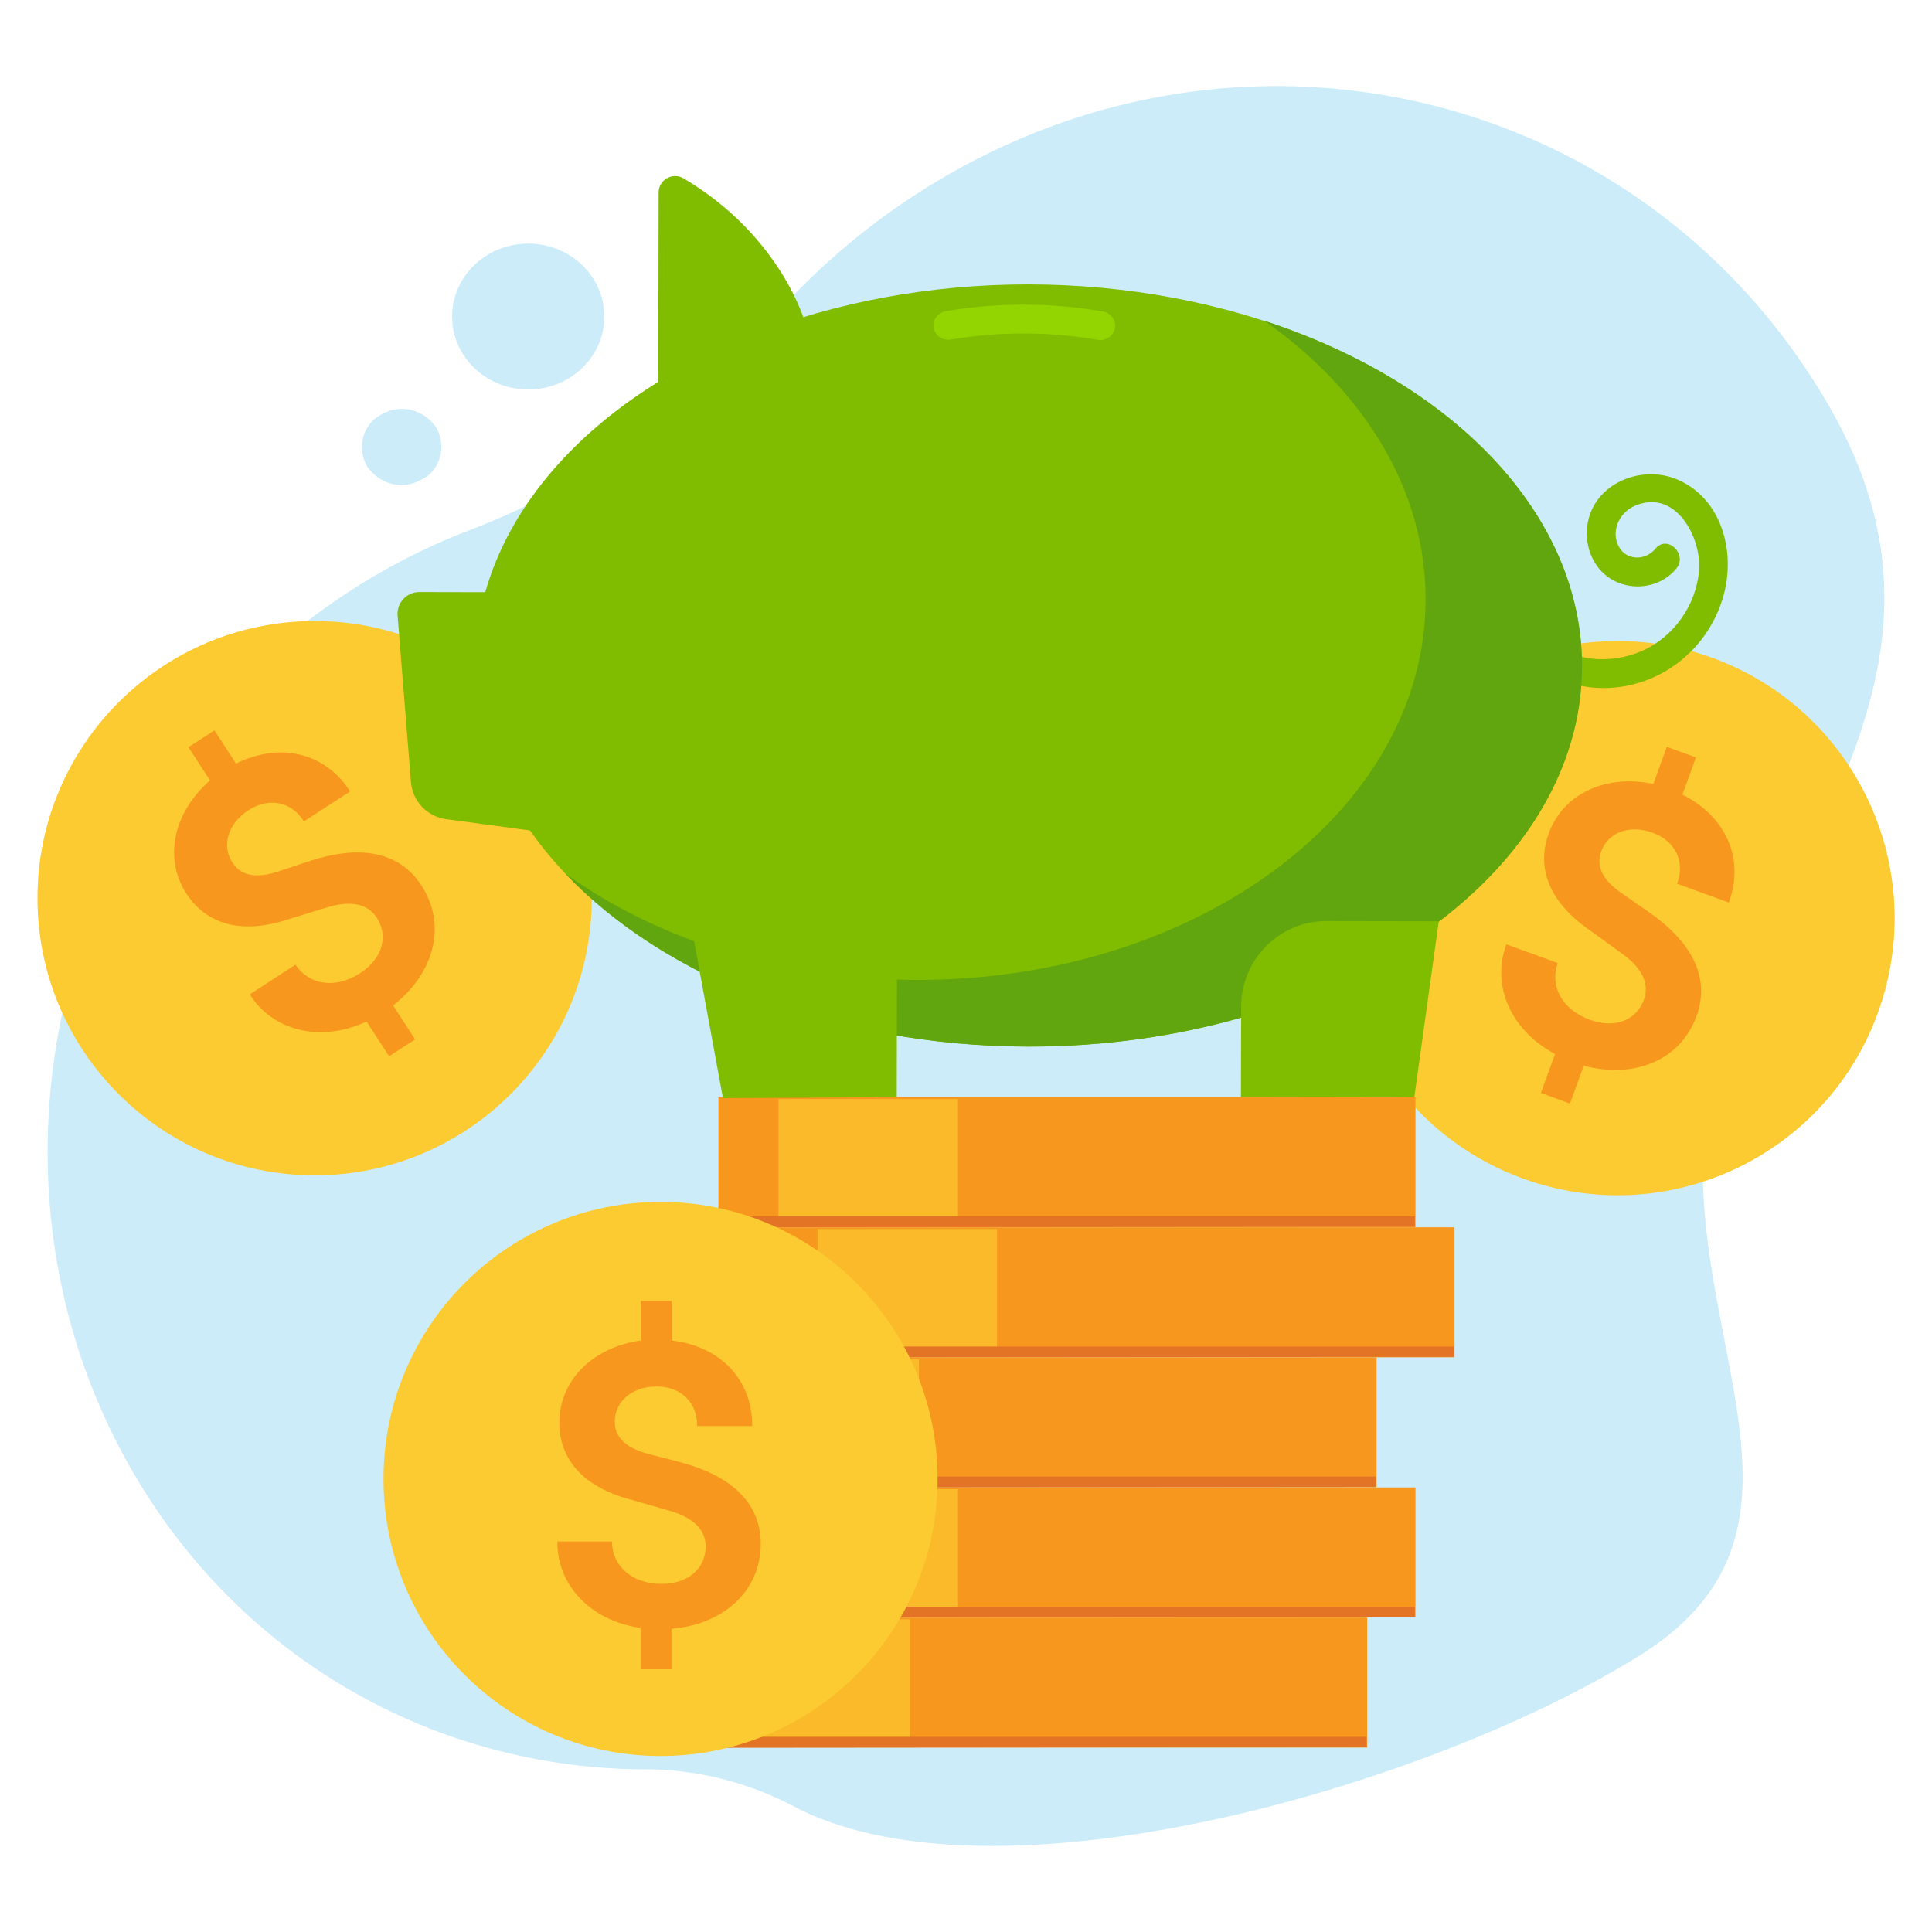 <svg xmlns="http://www.w3.org/2000/svg" id="Layer_1" viewBox="0 0 200 200"><defs><style>.cls-1,.cls-2{isolation:isolate}.cls-1{fill:none}.cls-4{fill:#f8971d}.cls-2,.cls-5{fill:#fcca31}.cls-6{fill:#e47425}.cls-7{fill:#80bc00}.cls-8{fill:#00a0df}.cls-2{opacity:.69}</style></defs><g id="Group_4223" style="opacity:.2;fill:none"><g id="Group_4226"><g id="Group_2386"><g id="Group_2308"><path id="Path_2228" d="M66.74 183.16c5.3 0 10.54 1.28 15.32 3.78 20.75 10.98 65.49-1.81 87.56-15.49 20.81-12.9 4.67-32.29 6.84-55.23.52-5.29 2.01-10.42 4.38-15.08 10.81-21.44 21.02-37.6 8.37-59.33C170.06 8.95 128.12-.95 95.53 19.67c-5.8 3.65-11.1 8.18-15.73 13.44-8.73 9.84-19.47 17.32-31.34 21.83a66.637 66.637 0 0 0-11.09 5.52c-30.83 19.11-41.6 60.2-23.94 91.35 11.43 20.16 31.93 31.29 53.31 31.35Z" class="cls-8"/><ellipse id="Ellipse_155" cx="54.68" cy="32.77" class="cls-8" rx="7.88" ry="7.55"/><path id="Path_6346" d="M39.54 42.88c1.94-1.11 4.32-.51 5.63 1.4 1 1.73.52 4.01-1.07 5.1-.15.1-.31.19-.48.27-1.94 1.11-4.33.52-5.63-1.39-1-1.73-.52-4.01 1.07-5.1.15-.1.31-.2.48-.27Z" class="cls-8"/></g></g></g></g><circle id="Ellipse_322" cx="167.44" cy="95.05" r="28.68" class="cls-5" transform="rotate(-70 167.44 95.044)"/><g id="_" class="cls-1"><g class="cls-1"><path d="m163.95 110.3-1.43 3.94-3.01-1.1 1.47-4.03c-4.7-2.51-6.59-7.21-5.04-11.35l5.31 1.93c-.82 2.26.32 4.77 3.32 5.87 2.74 1 4.89-.07 5.61-2.07.56-1.55-.03-3.22-2.43-4.89l-3.05-2.21c-5.5-3.75-5.24-7.77-4.38-10.11 1.56-4.29 6.14-6.13 10.83-5.12l1.4-3.85 3.01 1.1-1.4 3.85c4.5 2.24 6.49 6.67 4.8 11.17l-5.35-1.95c.86-2.24-.15-4.41-2.54-5.28-2.39-.87-4.6-.02-5.31 1.92-.29.8-.63 2.43 2.04 4.3l2.92 2.02c4.03 2.82 6.46 6.46 4.9 10.75-1.71 4.69-6.62 6.5-11.68 5.12Z" class="cls-4"/></g></g><g id="side_of_coin"><path id="Path_2787" d="M74.37 153.98h72.16v13.46H74.37v-13.46Z" class="cls-4"/><path id="Path_2788" d="M80.59 154.16v13.22h18.58v-13.22H80.59Z" class="cls-2"/><path id="Path_2789" d="M74.37 167.45v-1.13h72.1v1.07l-72.1.06Z" class="cls-6"/></g><g id="side_of_coin-2"><path id="Path_2787-2" d="M69.37 167.45h72.16v13.46H69.37v-13.46Z" class="cls-4"/><path id="Path_2788-2" d="M75.59 167.63v13.22h18.58v-13.22H75.59Z" class="cls-2"/><path id="Path_2789-2" d="M69.37 180.92v-1.13h72.1v1.07l-72.1.06Z" class="cls-6"/></g><path d="M78.41 127.05h72.16v13.46H78.41v-13.46Z" class="cls-4"/><path d="M84.63 127.23v13.22h18.58v-13.22H84.63Z" class="cls-2"/><path d="M78.41 140.52v-1.13h72.1v1.07l-72.1.06Z" class="cls-6"/><g id="side_of_coin-3"><path id="Path_2787-3" d="M70.34 140.51h72.16v13.46H70.34v-13.46Z" class="cls-4"/><path id="Path_2788-3" d="M76.55 140.7v13.22h18.58V140.7H76.55Z" class="cls-2"/><path id="Path_2789-3" d="M70.34 153.98v-1.13h72.1v1.07l-72.1.06Z" class="cls-6"/></g><g id="side_of_coin-4"><path id="Path_2787-4" d="M74.37 113.58h72.16v13.46H74.37v-13.46Z" class="cls-4"/><path id="Path_2788-4" d="M80.59 113.77v13.22h18.58v-13.22H80.59Z" class="cls-2"/><path id="Path_2789-4" d="M74.37 127.05v-1.13h72.1v1.07l-72.1.06Z" class="cls-6"/></g><circle id="Ellipse_321" cx="32.57" cy="92.98" r="28.69" class="cls-5"/><g id="_2" class="cls-1"><g class="cls-1"><path d="m40.69 104.08 2.28 3.52-2.69 1.74-2.33-3.59c-4.83 2.24-9.73.93-12.1-2.81l4.74-3.08c1.31 2.01 4.01 2.62 6.69.88 2.45-1.59 2.88-3.95 1.73-5.73-.9-1.38-2.59-1.91-5.37-1.01l-3.61 1.11c-6.31 2.13-9.36-.49-10.72-2.58-2.49-3.83-1.2-8.6 2.43-11.74l-2.23-3.44 2.69-1.74 2.23 3.44c4.49-2.25 9.24-1.17 11.81 2.88l-4.78 3.1c-1.27-2.04-3.61-2.54-5.75-1.15-2.13 1.39-2.79 3.66-1.66 5.4.46.71 1.56 1.97 4.67.96l3.37-1.12c4.68-1.52 9.05-1.28 11.54 2.55 2.72 4.19 1.21 9.21-2.94 12.41Z" class="cls-4"/></g></g><circle id="Ellipse_320" cx="68.38" cy="153.1" r="28.68" class="cls-5"/><g id="_3" class="cls-1"><g class="cls-1"><path d="M69.51 168.61v4.19h-3.2v-4.28c-5.27-.75-8.66-4.52-8.61-8.94h5.65c0 2.4 1.93 4.38 5.13 4.38 2.92 0 4.57-1.74 4.57-3.86 0-1.65-1.13-3.01-3.95-3.77l-3.62-1.04c-6.45-1.65-7.58-5.51-7.58-8 0-4.57 3.67-7.86 8.43-8.52v-4.1h3.2v4.1c4.99.56 8.38 4.05 8.33 8.85h-5.7c.05-2.4-1.65-4.09-4.19-4.09s-4.33 1.55-4.33 3.62c0 .85.24 2.49 3.39 3.34l3.44.89c4.75 1.27 8.28 3.86 8.28 8.43 0 4.99-4 8.38-9.23 8.8Z" class="cls-4"/></g></g><path d="M157.74 67.23c2.52 3.76 7.58 4.7 11.72 3.51 4.42-1.27 7.82-4.8 9-9.24 1.18-4.45-.22-9.81-4.71-11.81-4-1.78-9.25.57-9.48 5.23-.11 2.27 1.07 4.52 3.23 5.39 2.09.85 4.6.31 6.04-1.46 1.2-1.48-.96-3.55-2.17-2.05-.97 1.2-2.92 1.29-3.75-.15-.91-1.57-.05-3.51 1.51-4.24 4.24-1.97 7.05 3.17 6.75 6.69-.31 3.59-2.64 6.85-5.93 8.3-3.02 1.33-7.61 1.32-9.65-1.72-1.07-1.59-3.63-.05-2.56 1.55Z" class="cls-7"/><ellipse cx="106.47" cy="68.88" class="cls-7" rx="39.45" ry="57.29" transform="rotate(-89.89 106.478 68.884)"/><path d="M130.93 33.23c10.26 7.22 16.67 17.48 16.65 28.86-.04 21.79-23.64 39.41-52.71 39.35-14.11-.03-26.91-4.21-36.34-11 10.22 10.74 27.84 17.86 47.87 17.9 31.64.06 57.33-17.56 57.37-39.35.03-15.78-13.4-29.42-32.84-35.77Z" style="fill:#61a60e"/><path d="M58.06 86.4 46.2 84.8a4.236 4.236 0 0 1-3.66-3.86l-1.38-17.22c-.1-1.31.93-2.43 2.25-2.43l14.69.03-.05 25.09ZM74.84 113.68l-3.97-21.59 22 .04-.04 21.45-17.99.1zM128.46 113.55l.02-9.31c0-4.92 3.97-8.9 8.84-8.89l11.62.02-2.53 18.22-17.95-.03Z" class="cls-7"/><path d="M113.63 35.18c-5.03-.87-10.17-.88-15.2-.03-.81.14-1.61-.38-1.78-1.18-.17-.8.4-1.61 1.28-1.76 5.37-.91 10.85-.9 16.21.03.88.15 1.45.96 1.27 1.76-.17.8-.97 1.32-1.78 1.18Z" style="fill:#93d500"/><path d="M83.27 33.2s-2.49-8.8-12.5-14.73c-1.14-.68-2.59.13-2.59 1.46l-.04 22.91 15.13-9.63Z" class="cls-7"/></svg>